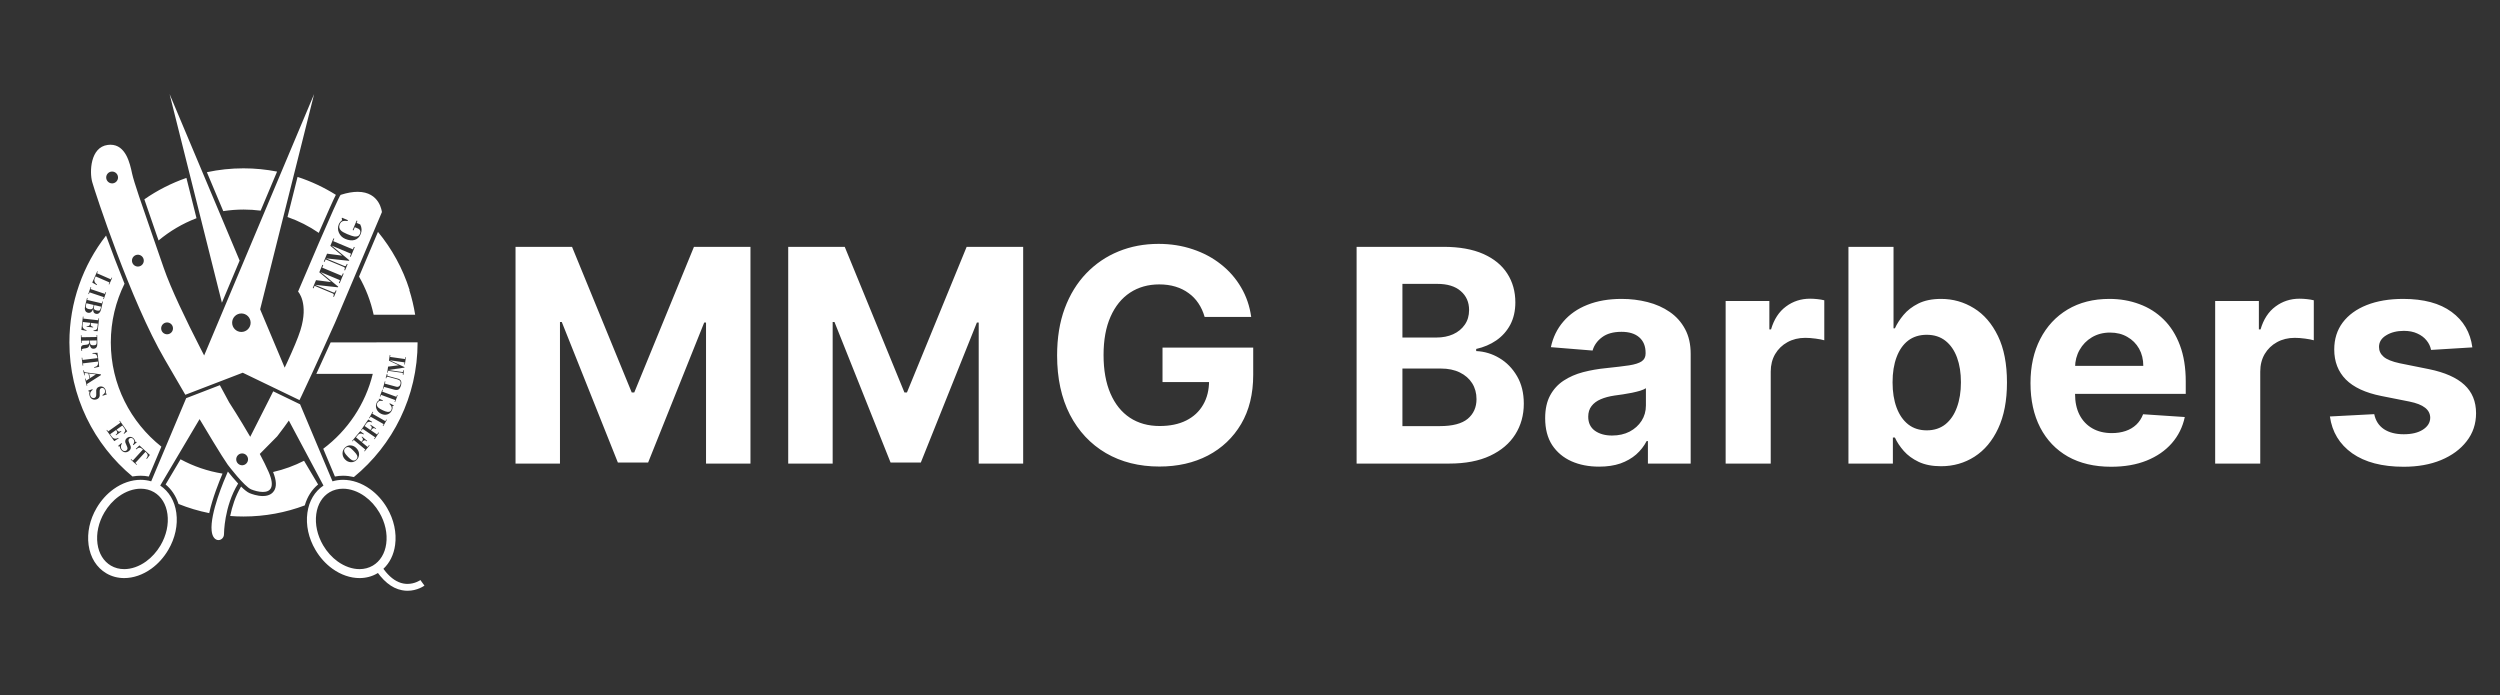 <svg width="151" height="42" viewBox="0 0 151 42" fill="none" xmlns="http://www.w3.org/2000/svg">
<rect x="0" y="0" width="151" height="42" fill="#333333" stroke="none"/>
<path d="M31.138 14.909H34.551L38.156 23.704H38.31L41.915 14.909H45.328V28H42.644V19.479H42.535L39.147 27.936H37.319L33.931 19.447H33.822V28H31.138V14.909ZM47.608 14.909H51.022L54.627 23.704H54.78L58.386 14.909H61.799V28H59.114V19.479H59.005L55.618 27.936H53.79L50.402 19.447H50.293V28H47.608V14.909ZM72.76 19.141C72.67 18.829 72.544 18.555 72.382 18.316C72.221 18.073 72.022 17.869 71.788 17.702C71.558 17.532 71.294 17.402 70.995 17.312C70.701 17.223 70.375 17.178 70.017 17.178C69.348 17.178 68.76 17.345 68.253 17.677C67.75 18.009 67.358 18.493 67.077 19.128C66.796 19.759 66.655 20.53 66.655 21.442C66.655 22.354 66.794 23.129 67.071 23.768C67.348 24.408 67.74 24.896 68.247 25.232C68.754 25.565 69.353 25.731 70.043 25.731C70.669 25.731 71.204 25.62 71.647 25.398C72.095 25.173 72.436 24.855 72.67 24.446C72.909 24.037 73.028 23.553 73.028 22.995L73.591 23.078H70.216V20.994H75.694V22.643C75.694 23.794 75.451 24.783 74.965 25.609C74.479 26.432 73.81 27.067 72.958 27.514C72.106 27.957 71.13 28.179 70.03 28.179C68.803 28.179 67.725 27.908 66.796 27.367C65.867 26.822 65.142 26.048 64.623 25.047C64.107 24.041 63.849 22.848 63.849 21.467C63.849 20.406 64.002 19.46 64.309 18.629C64.62 17.794 65.055 17.087 65.613 16.507C66.171 15.928 66.821 15.486 67.563 15.184C68.304 14.881 69.108 14.73 69.973 14.73C70.714 14.73 71.404 14.839 72.044 15.056C72.683 15.269 73.25 15.572 73.744 15.964C74.243 16.356 74.65 16.822 74.965 17.364C75.28 17.901 75.483 18.493 75.572 19.141H72.76ZM81.939 28V14.909H87.18C88.143 14.909 88.946 15.052 89.59 15.337C90.233 15.623 90.717 16.019 91.041 16.526C91.365 17.029 91.527 17.609 91.527 18.265C91.527 18.776 91.424 19.226 91.22 19.614C91.015 19.997 90.734 20.312 90.376 20.56C90.022 20.803 89.618 20.975 89.162 21.077V21.205C89.66 21.227 90.127 21.367 90.561 21.627C91 21.887 91.356 22.251 91.629 22.72C91.902 23.185 92.038 23.739 92.038 24.382C92.038 25.077 91.865 25.697 91.52 26.242C91.179 26.783 90.674 27.212 90.005 27.527C89.336 27.842 88.512 28 87.532 28H81.939ZM84.706 25.737H86.963C87.734 25.737 88.296 25.59 88.65 25.296C89.004 24.998 89.181 24.602 89.181 24.107C89.181 23.745 89.093 23.425 88.919 23.148C88.744 22.871 88.495 22.654 88.171 22.496C87.851 22.339 87.47 22.26 87.027 22.26H84.706V25.737ZM84.706 20.387H86.758C87.137 20.387 87.474 20.321 87.768 20.189C88.066 20.053 88.301 19.861 88.471 19.614C88.646 19.366 88.733 19.07 88.733 18.725C88.733 18.252 88.565 17.871 88.228 17.581C87.896 17.291 87.423 17.146 86.809 17.146H84.706V20.387ZM96.588 28.185C95.961 28.185 95.403 28.077 94.913 27.859C94.423 27.638 94.035 27.312 93.749 26.881C93.468 26.447 93.328 25.905 93.328 25.258C93.328 24.712 93.428 24.254 93.628 23.884C93.828 23.513 94.101 23.215 94.446 22.989C94.791 22.763 95.183 22.592 95.622 22.477C96.066 22.362 96.53 22.281 97.016 22.234C97.587 22.175 98.047 22.119 98.397 22.068C98.746 22.013 98.999 21.932 99.157 21.825C99.315 21.719 99.394 21.561 99.394 21.352V21.314C99.394 20.909 99.266 20.596 99.01 20.374C98.759 20.153 98.401 20.042 97.936 20.042C97.446 20.042 97.056 20.151 96.766 20.368C96.477 20.581 96.285 20.849 96.191 21.173L93.673 20.969C93.801 20.372 94.052 19.857 94.427 19.422C94.802 18.983 95.286 18.646 95.878 18.412C96.475 18.173 97.165 18.054 97.949 18.054C98.495 18.054 99.016 18.118 99.515 18.246C100.018 18.374 100.463 18.572 100.851 18.84C101.243 19.109 101.552 19.454 101.778 19.876C102.004 20.293 102.117 20.794 102.117 21.378V28H99.534V26.639H99.458C99.3 26.945 99.089 27.216 98.825 27.45C98.561 27.68 98.243 27.861 97.872 27.994C97.502 28.121 97.073 28.185 96.588 28.185ZM97.367 26.306C97.768 26.306 98.122 26.227 98.428 26.07C98.735 25.908 98.976 25.69 99.151 25.418C99.326 25.145 99.413 24.836 99.413 24.491V23.449C99.328 23.504 99.21 23.555 99.061 23.602C98.916 23.645 98.752 23.685 98.569 23.724C98.386 23.758 98.203 23.79 98.019 23.82C97.836 23.845 97.67 23.869 97.521 23.89C97.201 23.937 96.922 24.011 96.683 24.114C96.445 24.216 96.259 24.354 96.127 24.529C95.995 24.7 95.929 24.913 95.929 25.168C95.929 25.539 96.063 25.822 96.332 26.018C96.605 26.21 96.95 26.306 97.367 26.306ZM104.229 28V18.182H106.869V19.895H106.971C107.15 19.285 107.451 18.825 107.873 18.514C108.295 18.199 108.78 18.041 109.33 18.041C109.466 18.041 109.613 18.05 109.771 18.067C109.929 18.084 110.067 18.107 110.187 18.137V20.553C110.059 20.515 109.882 20.481 109.656 20.451C109.43 20.421 109.224 20.406 109.036 20.406C108.635 20.406 108.278 20.494 107.962 20.668C107.651 20.839 107.404 21.077 107.221 21.384C107.042 21.691 106.952 22.045 106.952 22.445V28H104.229ZM111.646 28V14.909H114.369V19.831H114.452C114.571 19.567 114.744 19.298 114.969 19.026C115.2 18.749 115.498 18.518 115.864 18.335C116.235 18.148 116.695 18.054 117.245 18.054C117.961 18.054 118.621 18.241 119.227 18.616C119.832 18.987 120.315 19.548 120.678 20.298C121.04 21.043 121.221 21.979 121.221 23.104C121.221 24.199 121.044 25.124 120.69 25.878C120.341 26.628 119.864 27.197 119.259 27.584C118.658 27.968 117.984 28.16 117.239 28.16C116.71 28.16 116.261 28.072 115.89 27.898C115.523 27.723 115.223 27.504 114.989 27.239C114.754 26.971 114.575 26.7 114.452 26.428H114.33V28H111.646ZM114.311 23.091C114.311 23.675 114.392 24.184 114.554 24.619C114.716 25.053 114.95 25.392 115.257 25.635C115.564 25.874 115.937 25.993 116.376 25.993C116.819 25.993 117.194 25.871 117.501 25.629C117.808 25.381 118.04 25.041 118.197 24.606C118.359 24.167 118.44 23.662 118.44 23.091C118.44 22.524 118.362 22.026 118.204 21.595C118.046 21.165 117.814 20.828 117.507 20.585C117.2 20.342 116.823 20.221 116.376 20.221C115.933 20.221 115.558 20.338 115.251 20.572C114.948 20.807 114.716 21.139 114.554 21.57C114.392 22 114.311 22.507 114.311 23.091ZM127.512 28.192C126.502 28.192 125.633 27.987 124.904 27.578C124.18 27.165 123.622 26.581 123.23 25.827C122.838 25.068 122.642 24.171 122.642 23.136C122.642 22.126 122.838 21.239 123.23 20.477C123.622 19.714 124.173 19.119 124.885 18.693C125.601 18.267 126.441 18.054 127.404 18.054C128.051 18.054 128.654 18.158 129.213 18.367C129.775 18.572 130.265 18.881 130.683 19.294C131.105 19.707 131.433 20.227 131.667 20.854C131.901 21.476 132.019 22.204 132.019 23.04V23.788H123.728V22.1H129.455C129.455 21.708 129.37 21.361 129.2 21.058C129.029 20.756 128.793 20.519 128.49 20.349C128.192 20.174 127.845 20.087 127.448 20.087C127.035 20.087 126.669 20.183 126.349 20.374C126.034 20.562 125.786 20.815 125.607 21.135C125.428 21.45 125.337 21.802 125.333 22.19V23.794C125.333 24.28 125.422 24.7 125.601 25.053C125.784 25.407 126.042 25.68 126.374 25.871C126.707 26.063 127.101 26.159 127.557 26.159C127.86 26.159 128.137 26.116 128.388 26.031C128.639 25.946 128.855 25.818 129.034 25.648C129.213 25.477 129.349 25.268 129.443 25.021L131.961 25.188C131.833 25.793 131.571 26.321 131.175 26.773C130.783 27.22 130.276 27.57 129.654 27.821C129.036 28.068 128.322 28.192 127.512 28.192ZM133.796 28V18.182H136.436V19.895H136.538C136.717 19.285 137.017 18.825 137.439 18.514C137.861 18.199 138.347 18.041 138.896 18.041C139.033 18.041 139.18 18.05 139.338 18.067C139.495 18.084 139.634 18.107 139.753 18.137V20.553C139.625 20.515 139.448 20.481 139.222 20.451C138.997 20.421 138.79 20.406 138.602 20.406C138.202 20.406 137.844 20.494 137.529 20.668C137.218 20.839 136.97 21.077 136.787 21.384C136.608 21.691 136.519 22.045 136.519 22.445V28H133.796ZM149.33 20.982L146.837 21.135C146.794 20.922 146.703 20.73 146.562 20.56C146.422 20.385 146.236 20.246 146.006 20.144C145.78 20.038 145.51 19.984 145.194 19.984C144.772 19.984 144.417 20.074 144.127 20.253C143.837 20.428 143.692 20.662 143.692 20.956C143.692 21.19 143.786 21.389 143.973 21.55C144.161 21.712 144.483 21.842 144.939 21.94L146.716 22.298C147.67 22.494 148.382 22.81 148.85 23.244C149.319 23.679 149.554 24.25 149.554 24.957C149.554 25.601 149.364 26.166 148.985 26.651C148.61 27.137 148.094 27.516 147.438 27.789C146.786 28.058 146.034 28.192 145.181 28.192C143.882 28.192 142.846 27.921 142.075 27.38C141.308 26.834 140.858 26.093 140.726 25.155L143.404 25.015C143.485 25.411 143.681 25.714 143.993 25.923C144.304 26.127 144.702 26.229 145.188 26.229C145.665 26.229 146.049 26.138 146.338 25.954C146.632 25.767 146.782 25.526 146.786 25.232C146.782 24.985 146.677 24.783 146.473 24.625C146.268 24.463 145.953 24.34 145.527 24.254L143.826 23.916C142.868 23.724 142.154 23.391 141.685 22.918C141.221 22.445 140.988 21.842 140.988 21.109C140.988 20.479 141.159 19.935 141.5 19.479C141.845 19.023 142.328 18.672 142.951 18.425C143.577 18.178 144.31 18.054 145.15 18.054C146.39 18.054 147.365 18.316 148.077 18.84C148.793 19.364 149.211 20.078 149.33 20.982Z" fill="white"/>
<path fill-rule="evenodd" clip-rule="evenodd" d="M20.857 14.431C21.073 14.521 21.262 14.541 21.424 14.491C21.588 14.44 21.708 14.324 21.785 14.14C21.866 13.946 21.857 13.75 21.758 13.555L21.539 13.463L21.589 13.343L21.54 13.323L21.301 13.895L21.349 13.915L21.43 13.723L21.623 13.803C21.688 13.831 21.731 13.874 21.753 13.932C21.774 13.991 21.771 14.055 21.742 14.123C21.686 14.257 21.569 14.31 21.389 14.281C21.306 14.268 21.167 14.221 20.971 14.14C20.792 14.065 20.669 13.995 20.6 13.93C20.486 13.822 20.46 13.694 20.523 13.546C20.564 13.446 20.628 13.382 20.715 13.355C20.777 13.335 20.87 13.334 20.993 13.35L21.014 13.299L20.656 13.149L20.639 13.189L20.665 13.296C20.57 13.372 20.503 13.456 20.464 13.548C20.393 13.718 20.396 13.889 20.473 14.061C20.55 14.232 20.678 14.356 20.857 14.431ZM21.135 15.492L21.182 15.512L21.425 14.93L21.377 14.911L21.314 15.062L20.129 14.566L20.192 14.415L20.143 14.395L19.953 14.848L20.663 15.44L19.755 15.322L19.557 15.797L19.606 15.818L19.669 15.667L20.762 16.124C20.825 16.15 20.844 16.193 20.817 16.251L20.791 16.313L20.839 16.333L20.995 15.958L20.948 15.938C20.946 15.945 20.941 15.957 20.933 15.975C20.929 15.984 20.926 15.991 20.924 15.996C20.922 16.002 20.92 16.006 20.919 16.008C20.904 16.044 20.886 16.065 20.866 16.071C20.845 16.078 20.815 16.073 20.777 16.057L19.694 15.605L21.08 15.755L21.096 15.717L20.026 14.832L21.204 15.325L21.135 15.492ZM20.467 17.09L20.514 17.11L20.757 16.529L20.71 16.509L20.646 16.66L19.461 16.165L19.524 16.014L19.475 15.993L19.285 16.446L19.995 17.038L19.087 16.921L18.889 17.396L18.938 17.416L19.001 17.265L20.093 17.722C20.157 17.749 20.176 17.791 20.149 17.85L20.123 17.912L20.171 17.931L20.327 17.556L20.28 17.537C20.278 17.543 20.273 17.555 20.265 17.573L20.251 17.607C20.236 17.642 20.219 17.663 20.198 17.67C20.177 17.676 20.147 17.672 20.109 17.655L19.027 17.203L20.412 17.353L20.428 17.315L19.358 16.431L20.536 16.923L20.467 17.09ZM14.579 18.933C14.271 18.933 14.021 19.183 14.021 19.492C14.021 19.8 14.271 20.05 14.579 20.05C14.888 20.05 15.138 19.8 15.138 19.492C15.138 19.183 14.888 18.933 14.579 18.933ZM10.069 19.477C9.872 19.49 9.722 19.66 9.735 19.857C9.748 20.054 9.918 20.203 10.115 20.19C10.312 20.177 10.461 20.007 10.448 19.81C10.436 19.613 10.265 19.464 10.069 19.477ZM8.302 15.386C8.105 15.4 7.957 15.572 7.971 15.768C7.986 15.965 8.157 16.113 8.354 16.099C8.551 16.085 8.698 15.914 8.684 15.717C8.67 15.52 8.499 15.372 8.302 15.386ZM6.745 10.363C6.549 10.377 6.401 10.548 6.415 10.745C6.429 10.942 6.6 11.09 6.797 11.076C6.994 11.061 7.142 10.89 7.128 10.693C7.113 10.496 6.942 10.348 6.745 10.363ZM18.003 17.612C18.003 17.612 20.46 11.807 20.576 11.769C20.979 11.64 21.317 11.586 21.601 11.586C22.957 11.586 23.067 12.812 23.067 12.812L20.247 19.467C20.247 19.467 18.982 22.296 18.226 23.885L18.221 23.894C18.218 23.902 18.214 23.91 18.21 23.918C18.205 23.928 18.2 23.939 18.196 23.949L18.195 23.948L18.09 24.166L16.154 23.232L15.962 23.14L14.661 22.512L13.434 22.984L13.092 23.115L11.194 23.844L11.118 23.715L11.105 23.691L11.095 23.674C10.453 22.577 9.954 21.712 9.954 21.712C7.895 18.192 5.735 11.592 5.569 10.992C5.403 10.393 5.447 8.891 6.507 8.753C6.564 8.746 6.618 8.742 6.671 8.742C7.596 8.742 7.846 9.854 7.978 10.481C8.082 10.973 8.594 12.448 9.216 14.238C9.432 14.858 9.66 15.515 9.889 16.182C10.318 17.43 11.246 19.352 12.096 21.014L12.331 21.47L18.973 5.682L15.713 18.683L15.872 19.062L17.195 22.206L17.349 21.877C17.703 21.109 17.999 20.413 18.143 19.956C18.664 18.298 18.003 17.612 18.003 17.612ZM10.243 5.682L14.474 15.739L13.403 18.285L10.243 5.682ZM13.485 12.752C13.887 12.69 14.299 12.657 14.719 12.657C15.066 12.657 15.407 12.68 15.743 12.723L16.727 10.384L16.735 10.364C16.079 10.236 15.401 10.167 14.707 10.167C13.949 10.167 13.209 10.248 12.496 10.401L12.506 10.426L13.485 12.752ZM17.967 10.705L17.365 13.107C18.04 13.344 18.675 13.667 19.254 14.065C19.514 13.468 19.73 12.975 19.9 12.597C20.087 12.18 20.201 11.934 20.278 11.785C20.281 11.779 20.284 11.774 20.287 11.768C19.569 11.318 18.793 10.953 17.972 10.685L17.967 10.705ZM22.822 14.021L21.685 16.706C22.091 17.414 22.393 18.189 22.568 19.011H23.042H25.076C24.994 18.499 24.874 18 24.721 17.515H24.737C24.328 16.218 23.673 15.031 22.829 14.005L22.822 14.021ZM7.134 26.936L7.159 26.965L7.24 26.962C7.235 27.04 7.27 27.122 7.345 27.206C7.407 27.276 7.481 27.313 7.567 27.317C7.654 27.32 7.733 27.29 7.806 27.226C7.89 27.152 7.919 27.063 7.894 26.958C7.861 26.879 7.834 26.814 7.813 26.762L7.787 26.701C7.748 26.607 7.756 26.537 7.809 26.49C7.844 26.459 7.885 26.446 7.931 26.451C7.977 26.456 8.017 26.478 8.05 26.516C8.093 26.564 8.113 26.619 8.109 26.68C8.105 26.741 8.079 26.799 8.03 26.854L8.061 26.889L8.261 26.713L8.24 26.689L8.168 26.686C8.168 26.621 8.142 26.559 8.091 26.5C8.03 26.431 7.959 26.393 7.878 26.388C7.798 26.382 7.723 26.41 7.653 26.471C7.574 26.541 7.547 26.628 7.572 26.73C7.62 26.843 7.655 26.928 7.679 26.985C7.716 27.078 7.706 27.149 7.648 27.2C7.61 27.233 7.564 27.248 7.511 27.243C7.458 27.237 7.413 27.215 7.377 27.174C7.28 27.064 7.275 26.934 7.363 26.785L7.338 26.756L7.134 26.936ZM6.463 25.961L6.432 25.982L6.9 26.644L7.166 26.479L7.146 26.451C6.979 26.532 6.849 26.506 6.755 26.374L6.65 26.226L7.012 25.969L7.028 25.992C7.069 26.05 7.087 26.1 7.08 26.141C7.074 26.182 7.042 26.222 6.986 26.26L7.008 26.291L7.331 26.062L7.31 26.031C7.258 26.063 7.215 26.076 7.18 26.07C7.145 26.064 7.111 26.038 7.078 25.991L7.046 25.945L7.391 25.701L7.521 25.884C7.559 25.939 7.571 25.991 7.557 26.04C7.548 26.074 7.519 26.121 7.47 26.181L7.49 26.208L7.685 26.047L7.237 25.413L7.206 25.435L7.274 25.531L6.531 26.057L6.463 25.961ZM6.326 23.729C6.3 23.783 6.254 23.827 6.188 23.86L6.203 23.904L6.455 23.817L6.444 23.786L6.379 23.757C6.404 23.696 6.403 23.629 6.378 23.556C6.347 23.468 6.296 23.406 6.224 23.371C6.152 23.335 6.072 23.332 5.984 23.362C5.884 23.397 5.826 23.467 5.811 23.571C5.812 23.694 5.813 23.786 5.813 23.847C5.812 23.947 5.775 24.01 5.703 24.035C5.655 24.052 5.607 24.047 5.56 24.022C5.512 23.998 5.48 23.959 5.462 23.909C5.414 23.769 5.459 23.647 5.597 23.543L5.584 23.506L5.327 23.596L5.34 23.632L5.415 23.66C5.381 23.73 5.383 23.819 5.42 23.926C5.45 24.014 5.505 24.076 5.584 24.112C5.663 24.149 5.747 24.151 5.839 24.119C5.944 24.082 6.006 24.011 6.022 23.905L6.022 23.812C6.021 23.733 6.021 23.671 6.021 23.625C6.021 23.525 6.054 23.462 6.121 23.439C6.166 23.424 6.208 23.427 6.249 23.449C6.289 23.472 6.318 23.507 6.334 23.554C6.355 23.616 6.353 23.674 6.326 23.729ZM5.138 22.872L5.237 23.305L5.273 23.297L5.25 23.196L6.1 22.654L6.089 22.609L5.19 22.493C5.146 22.488 5.119 22.482 5.108 22.476C5.091 22.466 5.079 22.442 5.071 22.406L5.061 22.362L5.024 22.371L5.092 22.671L5.129 22.662C5.122 22.641 5.117 22.623 5.113 22.607C5.103 22.564 5.107 22.541 5.125 22.537C5.151 22.531 5.187 22.532 5.232 22.539C5.273 22.546 5.309 22.552 5.34 22.557L5.409 22.859L5.204 22.992L5.175 22.864L5.138 22.872ZM4.97 21.604L4.933 21.609L4.99 22.084L5.028 22.08L5.011 21.947L5.913 21.838L5.917 21.872C5.928 21.961 5.915 22.03 5.879 22.078C5.843 22.125 5.779 22.158 5.688 22.176L5.693 22.219L5.992 22.154L5.888 21.305L5.584 21.321L5.589 21.362C5.682 21.357 5.751 21.373 5.798 21.411C5.844 21.449 5.873 21.512 5.884 21.599L5.888 21.631L4.986 21.74L4.97 21.604ZM5.27 20.813L5.022 20.845C4.933 20.866 4.89 20.928 4.891 21.027C4.892 21.065 4.904 21.122 4.926 21.199L4.966 21.198C4.953 21.172 4.946 21.147 4.945 21.124C4.945 21.086 4.982 21.063 5.056 21.054C5.166 21.042 5.238 21.027 5.273 21.011C5.355 20.971 5.403 20.894 5.417 20.779C5.438 20.971 5.514 21.067 5.644 21.064C5.804 21.062 5.883 20.956 5.879 20.748L5.871 20.236L5.834 20.237L5.836 20.355L4.925 20.369L4.923 20.252L4.886 20.252L4.893 20.714L4.931 20.714L4.928 20.576L5.4 20.568L5.401 20.622C5.402 20.726 5.359 20.789 5.27 20.813ZM5.043 19.126L5.006 19.121L4.915 19.926L5.223 19.981L5.227 19.946C5.049 19.896 4.968 19.79 4.987 19.628L5.007 19.448L5.448 19.497L5.445 19.525C5.437 19.596 5.416 19.644 5.384 19.671C5.352 19.697 5.302 19.706 5.235 19.697L5.231 19.735L5.625 19.779L5.629 19.742C5.569 19.731 5.528 19.712 5.506 19.684C5.484 19.657 5.476 19.615 5.483 19.558L5.489 19.502L5.909 19.55L5.884 19.773C5.877 19.838 5.851 19.885 5.808 19.913C5.778 19.932 5.725 19.948 5.649 19.96L5.645 19.993L5.898 20.004L5.986 19.232L5.948 19.228L5.935 19.344L5.03 19.242L5.043 19.126ZM5.291 18L5.255 17.992L5.144 18.465C5.117 18.583 5.117 18.678 5.145 18.751C5.173 18.824 5.228 18.87 5.31 18.889C5.454 18.922 5.56 18.843 5.63 18.652C5.625 18.733 5.632 18.795 5.65 18.84C5.675 18.899 5.722 18.937 5.793 18.954C5.874 18.973 5.944 18.953 6.003 18.893C6.05 18.844 6.084 18.776 6.105 18.688L6.214 18.216L6.178 18.207L6.151 18.323L5.264 18.116L5.291 18ZM5.51 17.348L5.475 17.336L5.334 17.755L5.37 17.767L5.407 17.657L6.27 17.947L6.233 18.056L6.269 18.069L6.409 17.65L6.374 17.638L6.336 17.75L5.473 17.46L5.51 17.348ZM5.906 16.399L5.872 16.384L5.572 17.068L5.844 17.221L5.861 17.184C5.789 17.137 5.741 17.081 5.716 17.016C5.691 16.951 5.693 16.885 5.723 16.818L5.777 16.694L6.611 17.059L6.564 17.168L6.598 17.183L6.775 16.779L6.74 16.764L6.693 16.871L5.859 16.506L5.906 16.399ZM8.869 27.723L9.053 27.479L8.421 26.902L8.201 27.113L8.231 27.141C8.298 27.077 8.362 27.044 8.422 27.042C8.482 27.041 8.544 27.069 8.609 27.129L8.633 27.15L8.021 27.821L7.92 27.728L7.894 27.756L8.249 28.079L8.274 28.051L8.175 27.961L8.787 27.291L8.812 27.314C8.879 27.375 8.914 27.435 8.918 27.495C8.922 27.555 8.895 27.621 8.837 27.694L8.869 27.723ZM8.494 28.734C8.343 28.734 8.192 28.747 8.041 28.773C8.032 28.774 8.023 28.776 8.015 28.777L8.001 28.78C5.674 26.851 4.192 23.94 4.192 20.682C4.192 18.249 5.019 16.009 6.406 14.227C6.411 14.24 6.416 14.252 6.42 14.265C6.74 15.146 7.114 16.134 7.521 17.136C6.992 18.206 6.693 19.41 6.693 20.682C6.693 23.23 7.888 25.505 9.747 26.977L8.987 28.782C8.827 28.75 8.662 28.734 8.494 28.734ZM22.875 24.111L22.89 24.078L23.126 24.179L23.108 24.219C22.95 24.18 22.842 24.223 22.783 24.349C22.737 24.447 22.761 24.539 22.855 24.623C22.908 24.671 22.998 24.724 23.127 24.784C23.242 24.838 23.334 24.869 23.402 24.877C23.517 24.891 23.596 24.852 23.638 24.762C23.694 24.642 23.655 24.52 23.523 24.395L23.541 24.356L23.786 24.489L23.773 24.518L23.698 24.533C23.72 24.614 23.712 24.697 23.672 24.781C23.614 24.907 23.524 24.989 23.404 25.029C23.284 25.068 23.158 25.057 23.026 24.996C22.892 24.933 22.798 24.838 22.744 24.71C22.691 24.581 22.693 24.454 22.751 24.329C22.79 24.245 22.846 24.189 22.919 24.163L22.875 24.111ZM23.092 23.532L23.127 23.545L23.087 23.654L23.941 23.968L23.981 23.859L24.017 23.872L23.864 24.286L23.829 24.273L23.87 24.163L23.015 23.849L22.974 23.959L22.939 23.946L23.092 23.532ZM23.243 23.031L23.279 23.041L23.244 23.171L23.938 23.359C23.996 23.375 24.048 23.369 24.092 23.341C24.137 23.314 24.168 23.269 24.185 23.207C24.206 23.128 24.201 23.065 24.169 23.017C24.138 22.969 24.077 22.933 23.987 22.909L23.46 22.766C23.418 22.755 23.39 22.752 23.375 22.758C23.361 22.764 23.349 22.782 23.341 22.814C23.339 22.818 23.338 22.824 23.336 22.832C23.334 22.837 23.333 22.844 23.331 22.851L23.294 22.841L23.364 22.582L23.401 22.592C23.387 22.638 23.386 22.669 23.396 22.683C23.404 22.695 23.432 22.707 23.481 22.721L24.039 22.872C24.218 22.92 24.279 23.052 24.221 23.268C24.185 23.399 24.136 23.483 24.074 23.522C24.012 23.561 23.921 23.564 23.801 23.532L23.191 23.367L23.16 23.481L23.124 23.471L23.243 23.031ZM23.44 22.144L24.084 22.063L23.492 21.783L23.541 21.438L23.578 21.443L23.561 21.558L24.465 21.687L24.481 21.572L24.517 21.577L24.454 22.02L24.418 22.014L24.436 21.887L23.538 21.76L24.432 22.175L24.427 22.204L23.449 22.349L24.273 22.466C24.302 22.47 24.323 22.468 24.337 22.46C24.35 22.452 24.358 22.434 24.362 22.407C24.362 22.404 24.364 22.396 24.366 22.382L24.367 22.369L24.368 22.363L24.369 22.354L24.405 22.359L24.365 22.645L24.329 22.64L24.336 22.592C24.343 22.547 24.323 22.522 24.274 22.515L23.442 22.396L23.426 22.511L23.389 22.506L23.44 22.144ZM23.148 25.738L23.115 25.72L23.173 25.618L22.382 25.167L22.324 25.269L22.291 25.25L22.51 24.867L22.543 24.885L22.485 24.986L23.276 25.437L23.334 25.336L23.366 25.355L23.148 25.738ZM22.625 26.529L22.594 26.508L22.659 26.413L21.905 25.901L21.839 25.998L21.808 25.977L22.244 25.337L22.483 25.483L22.463 25.514C22.314 25.448 22.203 25.468 22.13 25.576L22.023 25.733L22.375 25.973L22.424 25.9C22.451 25.861 22.459 25.825 22.45 25.791C22.44 25.757 22.411 25.72 22.361 25.68L22.381 25.651L22.72 25.881L22.699 25.911C22.636 25.864 22.58 25.851 22.533 25.87C22.497 25.884 22.455 25.925 22.407 25.994L22.774 26.244L22.858 26.12L22.889 26.141L22.625 26.529ZM22.023 27.265L21.994 27.241L22.067 27.153L21.367 26.571L21.292 26.661L21.263 26.637L21.759 26.041L21.983 26.21L21.959 26.238C21.818 26.159 21.705 26.169 21.622 26.269L21.5 26.415L21.828 26.687L21.884 26.619C21.914 26.583 21.925 26.548 21.919 26.513C21.913 26.478 21.887 26.439 21.841 26.395L21.865 26.367L22.18 26.629L22.156 26.657C22.098 26.604 22.044 26.585 21.995 26.6C21.958 26.611 21.912 26.648 21.857 26.711L22.199 26.995L22.294 26.88L22.323 26.904L22.023 27.265ZM21.191 27.917C21.058 27.91 20.943 27.856 20.844 27.754C20.741 27.648 20.69 27.525 20.689 27.387C20.688 27.248 20.738 27.129 20.84 27.031C20.938 26.935 21.052 26.892 21.182 26.901C21.312 26.91 21.428 26.967 21.53 27.073C21.634 27.18 21.687 27.301 21.688 27.435C21.689 27.569 21.639 27.685 21.535 27.785C21.438 27.88 21.323 27.923 21.191 27.917ZM22.744 20.682H22.602H19.971C19.723 21.232 19.412 21.917 19.106 22.581H22.516C22.069 24.416 20.99 26.006 19.524 27.105L20.229 28.782C20.389 28.75 20.554 28.734 20.721 28.734C20.932 28.734 21.143 28.76 21.352 28.809L21.353 28.809C21.36 28.811 21.367 28.812 21.373 28.814C23.723 26.886 25.223 23.959 25.223 20.682H25.209C25.209 20.681 25.209 20.681 25.209 20.68C25.209 20.679 25.209 20.678 25.209 20.678H22.744V20.682ZM6.077 18.638C6.063 18.703 6.034 18.742 5.992 18.757C5.958 18.77 5.907 18.768 5.839 18.752C5.766 18.735 5.716 18.711 5.69 18.679C5.665 18.648 5.658 18.605 5.67 18.552L5.699 18.428L6.104 18.523L6.077 18.638ZM16.494 28.509C17.152 28.359 17.779 28.13 18.364 27.83L19.213 29.262C18.835 29.574 18.562 30.001 18.416 30.501L18.411 30.516L18.409 30.522L18.408 30.526C17.257 30.959 16.01 31.197 14.707 31.197C14.437 31.197 14.169 31.187 13.904 31.166L13.906 31.159L13.906 31.155L13.909 31.141C14.016 30.618 14.21 29.979 14.561 29.388C14.751 29.576 14.934 29.727 15.076 29.786C15.203 29.838 15.537 29.961 15.875 29.961C16.265 29.961 16.457 29.793 16.549 29.653C16.718 29.395 16.7 29.02 16.494 28.509ZM5.792 22.612L5.38 22.561L5.442 22.837L5.792 22.612ZM5.632 18.546C5.616 18.617 5.581 18.66 5.53 18.675C5.491 18.687 5.433 18.683 5.356 18.666C5.288 18.65 5.241 18.627 5.214 18.599C5.187 18.57 5.177 18.529 5.184 18.476C5.185 18.467 5.196 18.414 5.218 18.316L5.661 18.419L5.632 18.546ZM21.322 27.2C21.234 27.11 21.162 27.051 21.105 27.025C21.012 26.983 20.929 26.999 20.853 27.072C20.773 27.149 20.764 27.244 20.825 27.355C20.855 27.411 20.922 27.493 21.027 27.601C21.119 27.696 21.194 27.759 21.253 27.788C21.352 27.837 21.44 27.825 21.516 27.751C21.59 27.68 21.607 27.596 21.566 27.501C21.54 27.442 21.484 27.368 21.397 27.278L21.322 27.2ZM11.869 13.18C11.028 13.501 10.255 13.958 9.577 14.525L9.523 14.369L9.522 14.368L9.522 14.366L9.521 14.363L9.519 14.359C9.497 14.294 9.474 14.229 9.451 14.164C9.185 13.398 8.935 12.677 8.729 12.069C8.727 12.064 8.725 12.058 8.723 12.053L8.723 12.052L8.721 12.045L8.719 12.039C9.496 11.499 10.349 11.062 11.259 10.746L11.266 10.774L11.869 13.18ZM10.003 29.262C10.355 29.553 10.617 29.945 10.77 30.403L10.773 30.412L10.777 30.423L10.779 30.431L10.782 30.439C11.376 30.678 11.996 30.865 12.637 30.993C12.638 30.988 12.64 30.983 12.641 30.977C12.642 30.974 12.643 30.97 12.643 30.966C12.835 30.088 13.221 29.12 13.441 28.605C12.537 28.459 11.681 28.163 10.904 27.741L10.003 29.262ZM5.8 20.816C5.774 20.841 5.725 20.855 5.655 20.856C5.586 20.857 5.535 20.849 5.504 20.832C5.462 20.809 5.44 20.765 5.439 20.701L5.437 20.568L5.836 20.561L5.838 20.68C5.839 20.745 5.826 20.79 5.8 20.816ZM12.783 32.054C12.822 32.462 13.015 32.621 13.195 32.621C13.372 32.621 13.536 32.467 13.53 32.245C13.53 32.245 13.529 30.6 14.383 29.206C14.149 28.956 13.922 28.679 13.764 28.481C13.524 29.023 12.681 31.011 12.783 32.054ZM21.714 34.375C21.281 34.375 20.817 34.217 20.39 33.909C20.049 33.663 19.748 33.328 19.519 32.94C19.165 32.336 19.019 31.666 19.102 31.05C19.182 30.456 19.472 29.986 19.913 29.727C20.153 29.587 20.426 29.518 20.714 29.518H20.715C21.149 29.518 21.614 29.675 22.038 29.982C22.383 30.229 22.684 30.564 22.912 30.953C23.265 31.554 23.412 32.228 23.328 32.843C23.248 33.436 22.959 33.904 22.516 34.165C22.275 34.306 22.001 34.375 21.714 34.375ZM14.624 28.102C14.439 28.102 14.282 27.958 14.268 27.77C14.254 27.573 14.402 27.402 14.599 27.388C14.607 27.387 14.616 27.387 14.625 27.387C14.81 27.387 14.967 27.53 14.981 27.718C14.995 27.916 14.847 28.087 14.65 28.101C14.642 28.101 14.633 28.102 14.624 28.102ZM9.697 32.94C9.468 33.328 9.166 33.663 8.826 33.909C8.4 34.217 7.935 34.375 7.502 34.375C7.215 34.375 6.941 34.306 6.7 34.165C6.257 33.904 5.968 33.436 5.888 32.843C5.804 32.228 5.951 31.554 6.304 30.953C6.532 30.564 6.833 30.229 7.178 29.982C7.602 29.675 8.068 29.518 8.502 29.518H8.504C8.79 29.518 9.063 29.587 9.303 29.727C9.744 29.986 10.034 30.456 10.114 31.05C10.197 31.666 10.051 32.336 9.697 32.94ZM23.815 35.493C23.966 35.567 24.12 35.619 24.279 35.649C24.396 35.672 24.509 35.682 24.616 35.682C25.206 35.682 25.617 35.386 25.637 35.37L25.514 35.204L25.393 35.035C25.39 35.038 25.065 35.268 24.612 35.268C24.529 35.268 24.442 35.26 24.352 35.242C23.981 35.169 23.632 34.935 23.309 34.551C23.258 34.49 23.207 34.425 23.157 34.356C23.537 34.002 23.784 33.506 23.865 32.918C23.966 32.18 23.795 31.385 23.378 30.677C23.114 30.226 22.761 29.834 22.356 29.543C21.837 29.169 21.265 28.981 20.721 28.981C20.5 28.981 20.284 29.012 20.077 29.074L20.08 29.065L18.126 24.42L17.997 24.358L16.582 23.674L16.503 23.636L16.501 23.635L16.502 23.637C16.422 23.796 16.329 23.982 16.228 24.183C15.828 24.979 15.314 25.993 15.114 26.383C14.466 25.265 13.841 24.304 13.841 24.304C13.841 24.304 13.546 23.758 13.296 23.295L13.289 23.283L13.28 23.265L13.178 23.304L12.112 23.715L11.246 24.049L9.135 29.065L9.139 29.074C8.932 29.012 8.715 28.981 8.494 28.981C7.951 28.981 7.379 29.169 6.86 29.543C6.455 29.834 6.102 30.226 5.838 30.677C5.42 31.385 5.251 32.18 5.351 32.918C5.455 33.678 5.837 34.286 6.425 34.63C6.751 34.822 7.119 34.916 7.501 34.916C8.047 34.916 8.622 34.724 9.143 34.348C9.545 34.058 9.899 33.666 10.164 33.212C10.58 32.507 10.751 31.713 10.65 30.975C10.553 30.259 10.208 29.683 9.678 29.327L12.055 25.314C12.328 25.772 12.616 26.252 12.88 26.685C13.26 27.309 13.589 27.834 13.745 28.052C13.758 28.07 13.77 28.086 13.78 28.099C13.78 28.099 14.759 29.389 15.17 29.558C15.353 29.633 15.629 29.714 15.875 29.714C16.307 29.714 16.645 29.466 16.224 28.503C16.079 28.171 15.894 27.799 15.691 27.418L16.741 26.356C16.741 26.356 16.95 26.084 17.162 25.798C17.263 25.66 17.366 25.519 17.446 25.402L19.538 29.327C19.008 29.683 18.663 30.259 18.566 30.975C18.464 31.713 18.636 32.507 19.052 33.212C19.317 33.666 19.671 34.058 20.073 34.348C20.593 34.724 21.168 34.916 21.715 34.916C22.097 34.916 22.465 34.822 22.791 34.63C22.798 34.626 22.805 34.621 22.812 34.617C22.817 34.614 22.822 34.611 22.827 34.608C22.877 34.676 22.928 34.741 22.979 34.803C23.239 35.115 23.517 35.346 23.815 35.493Z" fill="white"/>
</svg>
